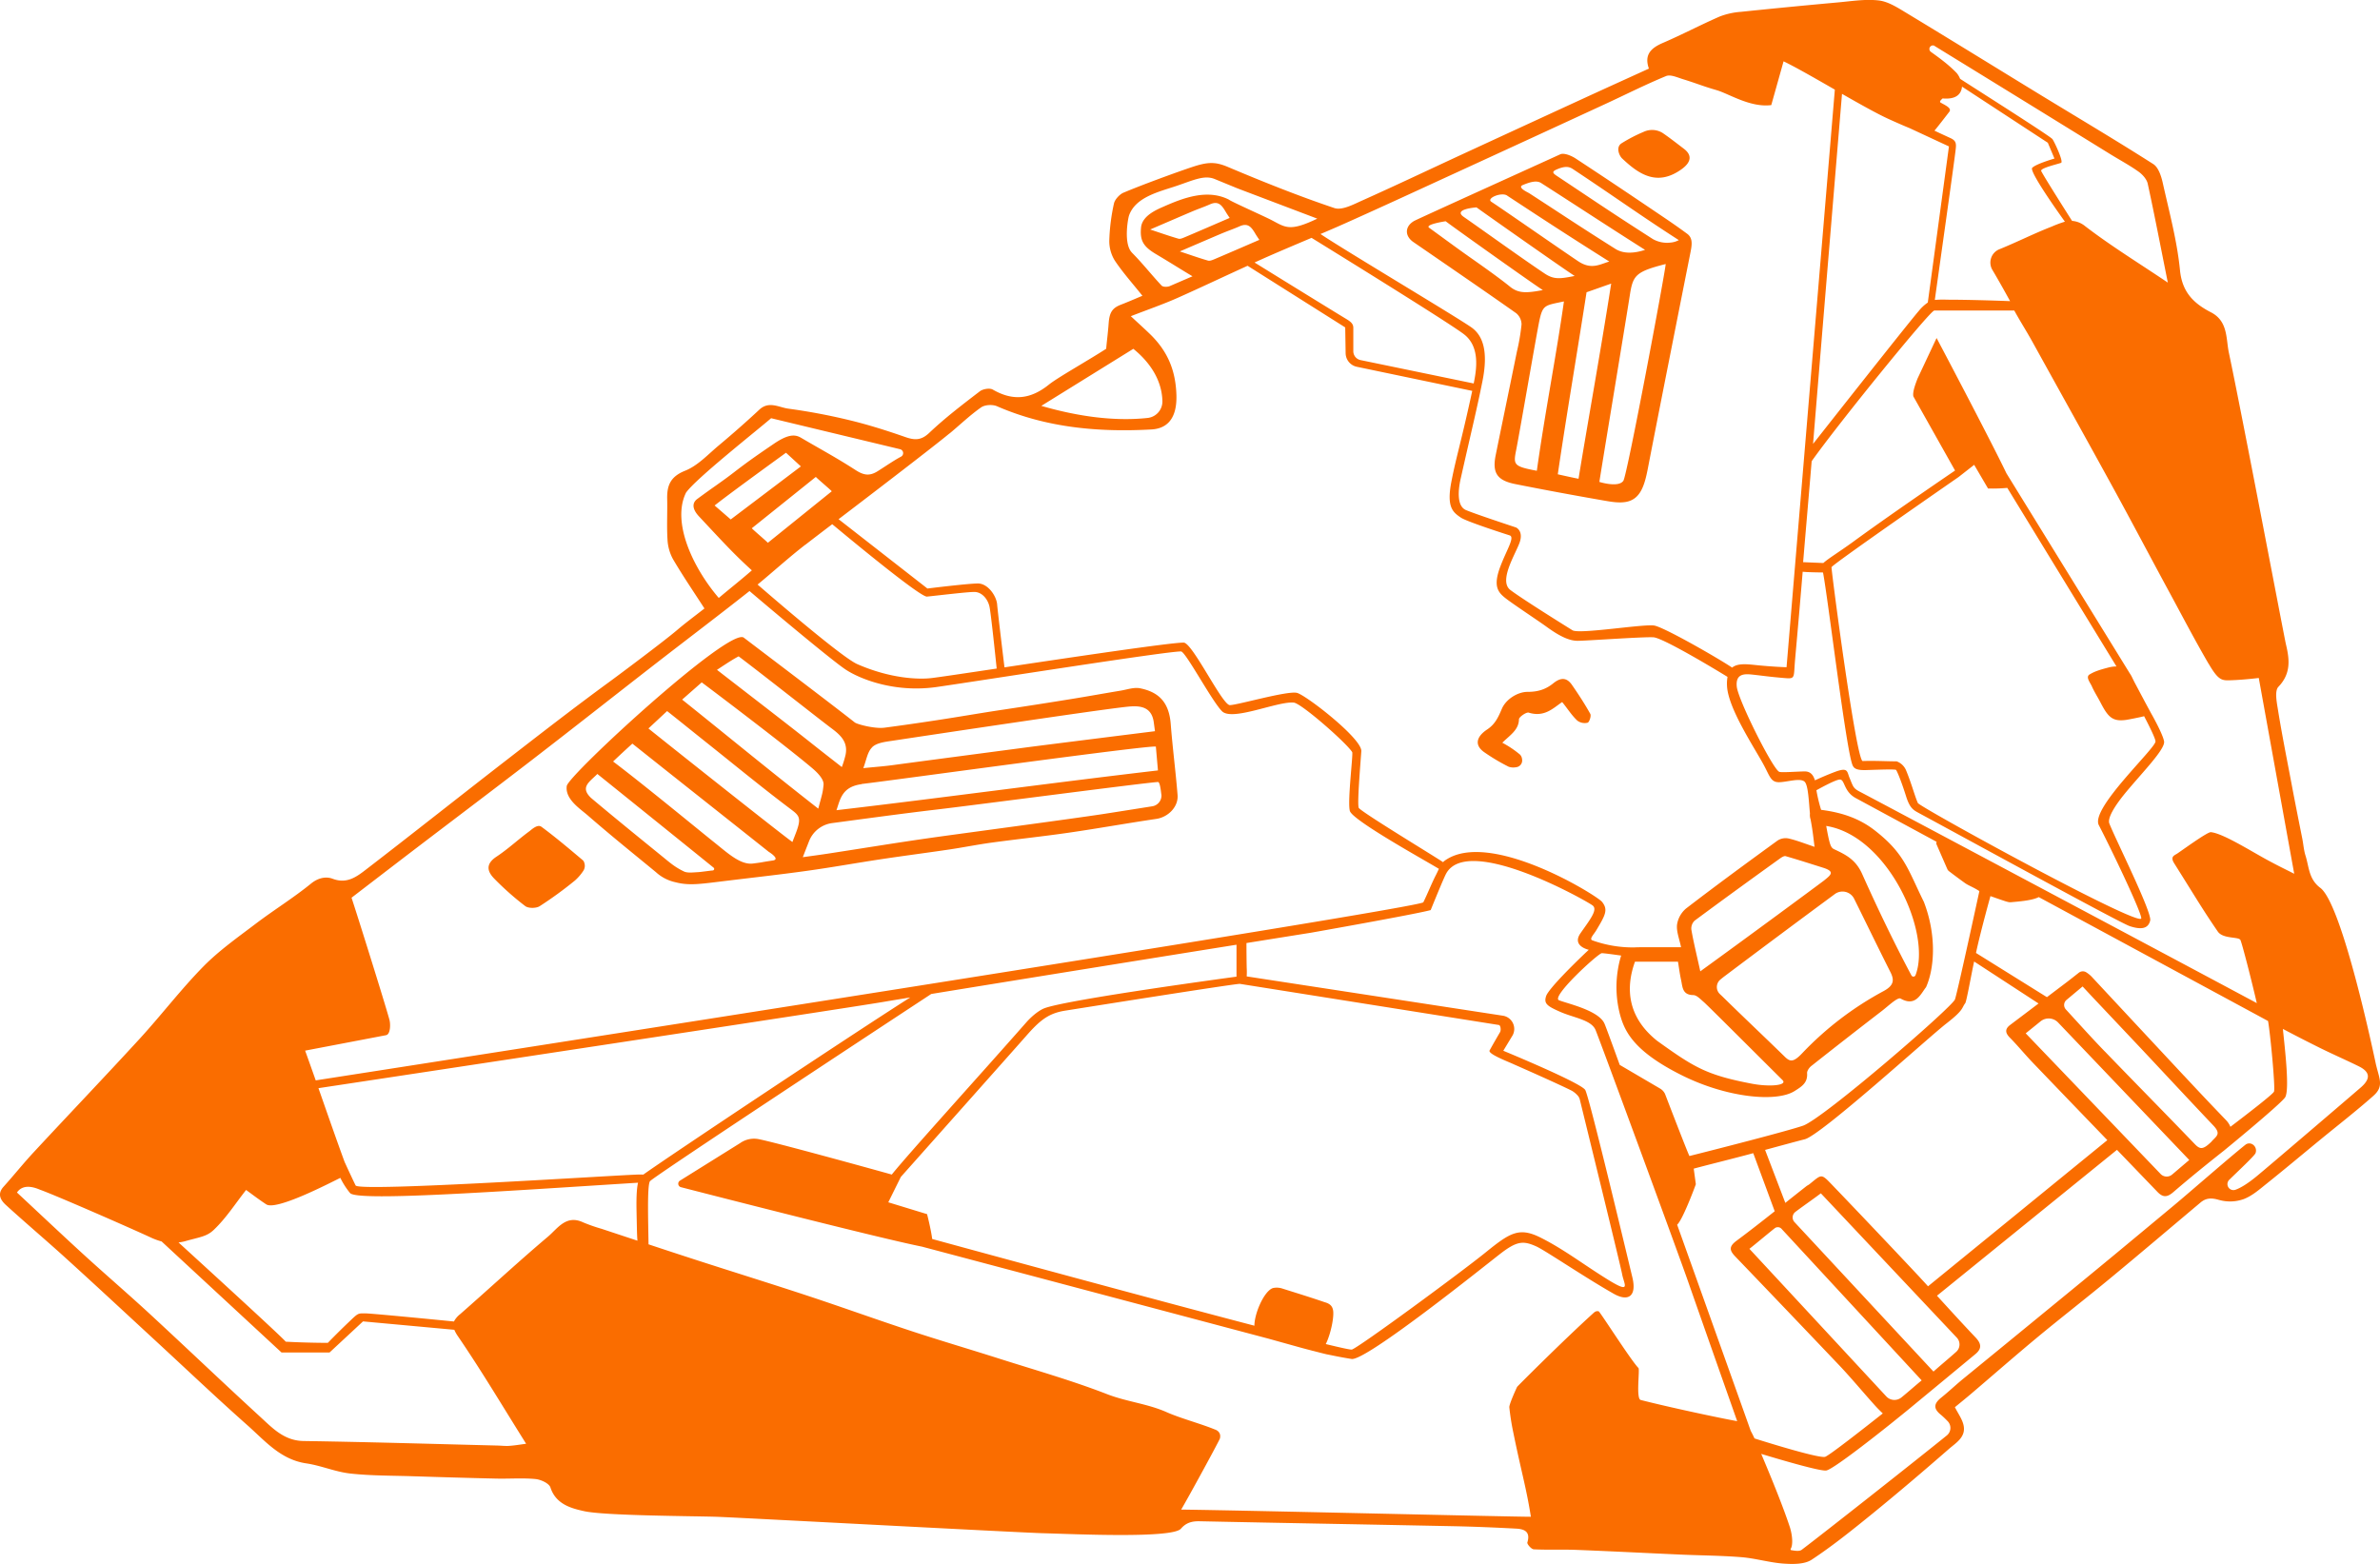 <svg width="332.35mm" height="218.42mm" version="1.1" viewBox="0 0 332.35 218.42" xmlns="http://www.w3.org/2000/svg">
 <g transform="translate(117.18 -97.138)">
  <path d="m-35.166 210.96c3.342 2.91 6.162 5.167 9.575 7.974a5.882 5.882 0 0 0 2.741 1.415c2.027 0.529 3.651 0.209 7.466-0.243 3.662-0.447 7.332-0.852 10.983-1.365 3.44-0.479 6.845-1.095 10.271-1.611 3.159-0.476 6.332-0.884 9.493-1.352 1.979-0.294 3.94-0.693 5.921-0.963 3.604-0.492 7.221-0.87 10.819-1.392 4.069-0.59 8.12-1.323 12.187-1.921 1.646-0.243 3.104-1.68 2.969-3.339-0.265-3.31-0.699-6.615-0.955-9.914-0.22-2.807-1.45-4.429-4.294-4.99-0.844-0.167-1.796 0.183-2.691 0.331-2.347 0.389-4.688 0.815-7.035 1.193q-4.651 0.754-9.311 1.453c-3.532 0.529-6.04 0.984-9.573 1.519-2.244 0.341-4.808 0.714-7.059 1.008-1.365 0.18-3.813-0.463-4.157-0.733-3.373-2.646-10.499-8.038-15.51-11.848-2.088-1.439-24.5 19.222-24.709 20.72-0.254 1.815 1.794 3.135 2.868 4.059zm80.169-2.871a1.519 1.519 0 0 1-1.27 1.651c-2.024 0.32-5.353 0.849-6.837 1.077-4.389 0.675-20.503 2.818-24.156 3.339-4.763 0.677-9.525 1.463-14.287 2.193-1.114 0.172-2.233 0.318-3.527 0.5 0.307-0.794 0.595-1.529 0.87-2.23a4.035 4.035 0 0 1 3.223-2.532c4.942-0.659 9.771-1.323 14.613-1.894 4.593-0.529 28.723-3.704 30.89-3.847 0.241-5e-3 0.378 0.91 0.471 1.754zm-40.378-6.615c0.638-0.609 1.823-0.736 2.794-0.884 4.069-0.611 28.771-4.345 32.901-4.763 1.683-0.169 3.289-0.021 3.609 2.132l0.175 1.294c-3.006 0.373-16.095 2.014-18.031 2.273-1.394 0.185-15.946 2.103-18.521 2.455-1.275 0.177-2.561 0.265-4.18 0.431 0.418-1.056 0.564-2.265 1.244-2.916zm-1.476 5.151c4.204-0.484 40.217-5.472 41.079-5.22l0.291 3.326c-14.113 1.643-30.509 3.876-44.892 5.556 0.529-1.535 0.762-3.268 3.511-3.638zm-17.198-17.836c3.44 2.593 11.202 8.731 13.025 10.096 1.259 0.939 2.297 1.926 1.913 3.704a13.391 13.391 0 0 1-0.513 1.675c-1.749-1.371-2.699-2.101-4.13-3.239-3.818-3.035-9.456-7.348-13.309-10.345-0.008 0.037 1.926-1.315 3.006-1.868zm-5.141 3.646c2.18 1.625 12.192 9.213 15.491 12.033 0.947 0.81 1.587 1.627 1.521 2.278-0.119 1.159-0.151 1.125-0.738 3.323-7.128-5.575-12.189-9.771-19.008-15.229zm-4.834 4.006c2.151 1.704 3.371 2.701 5.4 4.318 3.903 3.106 7.75 6.281 11.729 9.282 1.252 0.942 1.664 1.199 0.955 3.159-0.191 0.529-0.413 1.058-0.582 1.527-1.204-0.812-17.743-13.944-20.108-15.854zm-4.858 4.54c7.17 5.71 12.015 9.525 19.05 15.116 0.489 0.307 1.503 1.058 0.587 1.212-1.99 0.294-1.024 0.201-2.783 0.423s-3.532-1.46-5.474-3.006c-1.942-1.545-9.829-8.049-14.063-11.242 0 0 1.458-1.386 2.675-2.479zm-4.895 4.233s10.628 8.551 16.245 13.097a0.22 0.22 0 0 1-0.124 0.392c-0.384 0.029-1.633 0.212-2.016 0.233-0.759 0.04-1.506 0.143-2.003-0.095-1.283-0.614-1.974-1.244-3.067-2.132-3.207-2.606-6.747-5.477-9.906-8.139-1.542-1.479-0.275-2.186 0.863-3.321zm129.07-62.783a28.803 28.803 0 0 1-0.651 3.823c-0.976 4.815-1.982 9.626-2.958 14.441-0.5 2.477 0.177 3.535 2.744 4.048 4.13 0.823 8.276 1.587 12.435 2.31 0.995 0.175 2.066 0.355 3.035 0.175 1.995-0.373 2.572-2.265 3.043-4.715 1.188-6.17 4.498-22.873 5.884-29.837 0.233-1.172 0.487-2.238-0.407-2.892-1.262-0.929-2.268-1.622-3.567-2.498-4.516-3.053-7.437-5.014-11.994-8.009-0.622-0.407-1.651-0.831-2.172-0.582s-19.807 8.98-20.373 9.292c-1.323 0.746-1.373 2.095-0.116 2.961 4.789 3.297 9.588 6.578 14.343 9.925a2.069 2.069 0 0 1 0.754 1.558zm-0.762 17.619c0.516-2.633 2.876-16.354 3.241-18.084 0.489-2.318 0.812-2.162 3.44-2.733-1.058 7.488-2.664 15.626-3.784 23.651-3.244-0.609-3.291-0.833-2.897-2.842zm5.821 3.334c1.164-7.938 2.627-16.491 4.019-25.432 0.865-0.296 2.159-0.765 3.44-1.206-1.532 9.808-3.392 20.069-4.559 27.252-0.839-0.161-1.834-0.384-2.892-0.622zm9.152 0.905c-0.691 0.995-3.342 0.151-3.342 0.151 0.148-1.098 3.617-22.003 4.233-25.953 0.442-2.871 0.738-3.387 5.027-4.477-0.034 0.966-5.371 29.496-5.911 30.271zm-9.327-43.476c1.193-0.529 1.786-0.407 2.302-0.053 5.765 3.818 9.443 6.485 14.774 9.911a2.91 2.91 0 0 1-1.151 0.344 4.032 4.032 0 0 1-2.474-0.492c-5.89-3.773-8.247-5.392-13.369-8.797-0.59-0.389-0.788-0.598-0.082-0.913zm-4.71 2.167c1.082-0.452 1.942-0.669 2.548-0.291 5.644 3.617 8.557 5.556 14.523 9.345-1.426 0.466-2.942 0.609-4.13-0.13-5.469-3.455-6.413-4.128-12.041-7.779-0.204-0.132-1.725-0.802-0.9-1.146zm-2.148 1.5c4.527 2.974 7.901 5.194 14.227 9.184-1.323 0.384-2.498 1.193-4.352-0.048-2.704-1.812-10.395-7.17-12.099-8.284-0.82-0.5 1.482-1.45 2.225-0.852zm-4.315 1.619c0.296 0.233 11.459 8.104 13.705 9.578-2.019 0.397-2.887 0.529-4.178-0.333-3.104-2.069-8.676-6.085-11.316-7.919-1.569-1.101 1.781-1.326 1.781-1.326zm-1.188 6.776c-1.349-0.939-4.135-2.998-5.424-3.926-0.661-0.471 2.302-0.913 2.302-0.913 1.238 0.947 12.75 9.133 13.576 9.612-2.289 0.431-3.416 0.489-4.614-0.495-1.455-1.191-4.305-3.204-5.847-4.278zm2.328 69.353a27.342 27.342 0 0 0 3.358 1.992 2.061 2.061 0 0 0 1.034 0.064 0.945 0.945 0 0 0 0.833-1.093 1.09 1.09 0 0 0-0.286-0.667 14.351 14.351 0 0 0-2.477-1.662c1.103-1.085 2.302-1.786 2.326-3.273 0-0.315 1.058-1.058 1.381-0.921 2.201 0.669 3.416-0.654 4.651-1.482 0.688 0.818 1.288 1.812 2.117 2.588a1.707 1.707 0 0 0 1.437 0.294c0.243-0.077 0.529-0.95 0.378-1.23-0.773-1.392-1.651-2.733-2.558-4.045-0.746-1.079-1.587-1.058-2.617-0.225-1.029 0.833-2.106 1.193-3.58 1.193-1.426 0-3.048 1.058-3.604 2.381-0.516 1.212-0.953 2.146-2.045 2.871-1.508 1.003-1.841 2.199-0.349 3.215zm-133.98 21.447c0.447 0.336 1.524 0.328 2.021 0.013a53.668 53.668 0 0 0 4.921-3.582 6.731 6.731 0 0 0 1.135-1.302 1.273 1.273 0 0 0 0.188-1.117 0.81 0.81 0 0 0-0.204-0.397c-1.884-1.587-3.757-3.175-5.739-4.646-0.283-0.212-0.654-0.341-1.669 0.529-1.587 1.159-3.035 2.524-4.67 3.606-1.55 1.024-1.307 2.066-0.265 3.109a39.627 39.627 0 0 0 4.281 3.786zm161.44-102.88c1.286-0.91 1.625-1.913 0.365-2.876-0.974-0.743-1.937-1.5-2.945-2.193a2.781 2.781 0 0 0-2.693-0.169 21.373 21.373 0 0 0-3.085 1.601c-0.826 0.55-0.302 1.733 0.085 2.101 2.365 2.241 4.892 3.934 8.274 1.537zm96.97 124.86c-0.103-0.46-4.62-22.18-7.739-24.522-1.63-1.225-1.566-2.924-2.066-4.498-0.243-0.765-0.296-1.587-0.452-2.381-0.529-2.646-1.058-5.292-1.553-7.938-0.643-3.397-1.323-6.789-1.868-10.2-0.167-1.019-0.442-2.514 0.087-3.064 1.76-1.836 1.566-3.781 1.058-5.903-0.23-0.945-6.107-31.956-7.974-40.746-0.418-1.963-0.101-4.408-2.495-5.644-2.394-1.236-4.027-2.786-4.331-5.866-0.405-4.114-1.506-8.168-2.41-12.224-0.212-0.942-0.606-2.162-1.323-2.617-5.141-3.281-10.39-6.39-15.597-9.567-6.321-3.86-12.621-7.76-18.96-11.591-1.185-0.714-2.474-1.545-3.786-1.693-1.876-0.214-3.818 0.106-5.726 0.278q-6.747 0.611-13.494 1.31a10.237 10.237 0 0 0-2.974 0.654c-2.672 1.164-5.255 2.532-7.938 3.686-1.656 0.712-2.646 1.64-1.955 3.59-3.104 1.415-6.101 2.77-9.091 4.146q-8.488 3.903-16.97 7.821c-4.641 2.146-9.26 4.345-13.925 6.432-1.252 0.558-2.86 1.437-3.937 1.077-5.043-1.696-9.996-3.683-14.904-5.755-1.778-0.751-2.844-0.68-5.006 0.04-1.926 0.64-6.94 2.463-9.567 3.58-0.471 0.198-1.177 0.91-1.302 1.5a27.585 27.585 0 0 0-0.651 5.157 5.157 5.157 0 0 0 0.775 2.82c1.132 1.691 2.503 3.22 3.852 4.908-1.111 0.463-2.05 0.876-3.006 1.244-1.164 0.45-1.587 1.04-1.704 2.524-0.119 1.601-0.241 2.344-0.352 3.633-2.646 1.712-6.755 4.003-7.99 4.998-2.567 2.064-5.027 2.328-7.845 0.701-0.431-0.249-1.379-0.09-1.81 0.241-2.413 1.852-4.85 3.704-7.051 5.794-1.159 1.101-2.069 1.042-3.395 0.579-2.54-0.886-5.114-1.701-7.729-2.334a84.243 84.243 0 0 0-8.575-1.617c-1.304-0.175-2.699-1.109-4.04 0.143-1.852 1.728-3.762 3.405-5.702 5.027-1.495 1.254-2.91 2.805-4.662 3.5-2.04 0.812-2.545 2.043-2.503 3.937 0.042 1.894-0.071 3.762 0.042 5.633a6.371 6.371 0 0 0 0.773 2.786c1.389 2.363 2.937 4.63 4.389 6.879-1.323 1.042-2.646 2.011-3.873 3.061-1.873 1.587-8.25 6.35-9.438 7.213-4.813 3.519-9.525 7.176-14.24 10.829-6.615 5.122-13.16 10.319-19.78 15.412-1.302 1.003-2.646 1.971-4.59 1.233-0.908-0.347-2.006-0.153-3.03 0.683-2.458 2.003-5.183 3.678-7.713 5.599-2.529 1.921-5.125 3.747-7.316 5.977-3.13 3.188-5.853 6.771-8.874 10.07-4.855 5.292-9.827 10.493-14.716 15.759-1.484 1.587-2.85 3.307-4.31 4.926-0.926 1.027-0.394 1.881 0.344 2.556 2.662 2.426 5.421 4.763 8.088 7.173 4.233 3.834 8.398 7.715 12.586 11.581 4.355 4.014 8.644 8.099 13.076 12.028 2.434 2.162 4.598 4.763 8.178 5.292 2.069 0.302 4.061 1.185 6.13 1.415 2.884 0.32 5.821 0.288 8.713 0.381 3.903 0.124 7.803 0.241 11.705 0.328 1.82 0.042 3.656-0.108 5.464 0.064 0.754 0.071 1.905 0.601 2.09 1.177 0.759 2.352 2.91 2.91 4.675 3.302 2.836 0.651 15.325 0.683 18.59 0.794 2.998 0.103 42.045 2.196 45.508 2.291 4.498 0.124 18.079 0.754 19.267-0.63 0.72-0.839 1.535-1.058 2.598-1.04 11.779 0.249 23.548 0.447 35.338 0.688 2.963 0.058 5.927 0.183 8.885 0.341 1.13 0.058 2.027 0.423 1.558 1.931-0.069 0.222 0.561 0.945 0.892 0.96 2.008 0.101 4.024 0 6.035 0.082 4.821 0.185 9.636 0.439 14.457 0.651 2.85 0.127 5.71 0.135 8.551 0.368 1.968 0.164 3.905 0.759 5.874 0.894 1.299 0.09 2.91 0.108 3.9-0.55 2.977-1.966 5.776-4.233 8.546-6.48 3.588-2.924 7.115-5.929 10.604-8.975 1.021-0.892 2.492-1.704 2.021-3.458-0.212-0.794-0.733-1.506-1.177-2.381 0.728-0.601 1.532-1.249 2.318-1.918 3.072-2.617 6.107-5.276 9.213-7.853 3.389-2.807 6.879-5.509 10.258-8.313 4.199-3.471 8.345-7.003 12.515-10.504 0.794-0.669 1.572-0.661 2.619-0.347a5.657 5.657 0 0 0 3.376-0.114c1.18-0.437 2.209-1.344 3.22-2.154 2.506-2.003 4.964-4.067 7.445-6.104 2.482-2.037 5.027-4.011 7.424-6.13 1.585-1.373 0.876-2.379 0.376-4.569zm-23.334-55.827c1.379 2.365 1.852 2.349 3.059 2.312 1.823-0.056 3.942-0.32 3.942-0.32l4.95 27.345c-1.389-0.706-2.273-1.117-3.969-2.045-2.4-1.323-6.056-3.614-7.673-3.765-0.503-0.048-4.342 2.778-4.763 3.03s-0.908 0.439-0.352 1.323c2.91 4.62 3.905 6.35 6.085 9.525 0.725 1.058 2.894 0.693 3.156 1.175 0.201 0.37 1.529 5.503 2.291 8.819-10.549-5.659-54.377-28.982-55.229-29.416-1.148-0.587-1.082-0.691-1.646-2.058-0.355-0.852-0.193-1.487-1.937-0.852-1.058 0.392-2.188 0.889-2.892 1.214-0.265-0.881-0.733-1.244-1.413-1.244-0.889 0-3.204 0.183-3.559 0.058-0.881-0.31-5.771-10.067-5.945-11.919-0.175-1.852 1.132-1.778 2.257-1.654 1.556 0.169 2.18 0.288 4.498 0.482 1.373 0.114 1.199-0.064 1.355-2.135 0-0.159 0.45-4.913 1.095-12.719 0.603 0.069 2.143 0.093 2.839 0.101 0.701 3.606 3.244 24.948 4.135 26.935 0.183 0.41 0.513 0.704 1.897 0.661 2.188-0.069 3.662-0.127 4.143-0.04 0.098 0.018 0.701 1.402 1.439 3.744 0.529 1.675 1.058 1.905 1.791 2.307 10.054 5.448 28.168 15.372 29.435 15.788 1.619 0.529 2.582 0.352 2.85-0.794 0.267-1.146-4.874-11.404-5.704-13.541-0.283-0.728 0.654-2.365 2.352-4.408 2.297-2.765 5.466-5.985 5.292-7.056-0.175-1.072-1.852-3.998-1.852-3.998l-0.794-1.471c-0.169-0.323-0.331-0.624-0.487-0.915l-0.997-1.879c-0.116-0.23-0.233-0.463-0.352-0.714a3.903 3.903 0 0 0-0.31-0.529l-17.222-27.935c-2.455-5.098-9.755-18.897-9.755-18.897l-2.667 5.678c-0.23 0.624-0.72 1.831-0.574 2.479l5.821 10.35c-2.365 1.611-9.581 6.546-14.327 10.022-1.823 1.323-3.387 2.273-4.069 2.895l-2.821-0.119c0.352-4.233 0.759-8.885 1.193-14.1 3.649-5.167 16.542-21.042 17.124-21.042h11.171c0.841 1.537 1.672 2.818 2.522 4.352 3.77 6.821 7.567 13.629 11.314 20.463 2.572 4.694 5.061 9.427 7.609 14.134 1.879 3.455 3.699 6.969 5.691 10.385zm-57.833 77.981a0.963 0.963 0 0 1 0.124-1.421c1.291-0.974 2.342-1.675 3.559-2.596l18.986 20.159a1.381 1.381 0 0 1-0.085 1.976c-1.058 0.947-1.945 1.667-3.175 2.757zm17.761 22.106c-0.868 0.706-1.916 1.643-2.826 2.381a1.548 1.548 0 0 1-2.117-0.146l-19.111-20.606c1.132-0.894 2.437-2.008 3.53-2.873a0.706 0.706 0 0 1 0.953 0.077zm-0.302-14.441q-6.085-6.485-12.245-12.906c-1.535-1.601-1.413-1.421-3.141-0.037-0.122 0.101-0.286 0.159-0.413 0.265q-1.474 1.159-2.939 2.328l-2.826-7.395c2.514-0.685 4.728-1.283 5.54-1.487 2.286-0.577 17.293-14.243 19.764-16.158 2.471-1.916 2.117-2.14 2.646-2.847 0.191-0.265 0.847-4.032 1.241-5.821l8.996 5.863q-1.979 1.5-3.969 3c-0.736 0.561-0.699 1.101-0.04 1.767 1.111 1.127 2.117 2.363 3.212 3.506q5.194 5.413 10.403 10.811l-25.04 20.413c-0.384-0.437-0.794-0.87-1.191-1.302zm-41.878-36.854c0.627 2.402 1.781 5.212 8.572 8.628 6.289 3.175 13.293 3.879 15.856 2.262 0.96-0.606 1.852-1.127 1.752-2.492-0.026-0.328 0.304-0.794 0.598-1.019q4.916-3.887 9.88-7.707c0.847-0.651 2.172-1.934 2.58-1.701 2.09 1.193 2.789-0.614 3.551-1.587 1.156-2.572 1.524-7.144-0.299-11.906-2.228-4.498-2.672-6.736-6.858-9.991-2.283-1.775-4.786-2.524-7.496-2.873a21.804 21.804 0 0 1-0.656-2.733c0.905-0.503 2.68-1.453 3.239-1.495 0.762-0.058 0.508 1.643 2.268 2.596l11.282 6.101a0.463 0.463 0 0 0 0 0.384l1.49 3.416a0.794 0.794 0 0 0 0.225 0.294c0.265 0.198 0.87 0.677 2.246 1.667 0.495 0.355 1.244 0.606 2.006 1.125 0 0-3.04 14.06-3.405 15.118-0.365 1.058-18.402 16.669-21.225 17.642-2.212 0.759-12.261 3.334-15.859 4.233-0.365-0.743-3.41-8.681-3.41-8.681a1.757 1.757 0 0 0-0.632-0.709l-5.689-3.336c-1.188-3.281-1.979-5.432-2.132-5.771-0.823-1.852-5.173-2.786-6.35-3.257-1.177-0.471 5.514-6.585 5.982-6.572 0.357 0 1.953 0.228 2.699 0.331a13.965 13.965 0 0 0-0.45 1.926 15.145 15.145 0 0 0 0.238 6.109zm33.885-19.394c-0.894-2.003-2.201-2.678-3.889-3.471-0.5-0.233-0.64-0.479-1.146-3.27 8.588 1.365 14.761 14.883 12.47 20.847a0.315 0.315 0 0 1-0.569 0.029c-2.389-4.482-4.778-9.464-6.866-14.134zm3.011 16.304a45.13 45.13 0 0 0-11.324 8.617c-1.323 1.421-1.786 1.286-2.548 0.529-2.876-2.805-5.797-5.556-8.668-8.377-0.101-0.098-0.233-0.217-0.373-0.352a1.349 1.349 0 0 1 0.077-1.998c0.217-0.185 0.429-0.349 0.593-0.474q7.646-5.752 15.346-11.435a1.812 1.812 0 0 1 2.746 0.606c1.683 3.387 3.326 6.795 5.027 10.163 0.574 1.106 0.624 1.9-0.876 2.72zm-8.379-15.404c-1.587 1.193-10.464 7.747-17.251 12.663-0.426-1.966-0.96-4.125-1.246-5.821a1.519 1.519 0 0 1 0.442-1.246c3.953-2.932 7.938-5.821 11.935-8.694 0.233-0.167 0.582-0.386 0.794-0.323 2.101 0.616 3.262 0.997 5.35 1.654 1.564 0.534 0.937 0.992-0.024 1.767zm-18.238 15.981c0.492 0 1.011 0.579 1.463 0.96 0.503 0.423 7.813 7.742 11.015 10.917 0.72 0.746-1.852 0.96-4.252 0.505-6.411-1.217-8.123-2.31-13.261-5.993-4.233-3.379-4.397-7.469-3.096-11.057h6.003c0.143 0.868 0.246 1.714 0.429 2.545 0.217 0.96 0.151 2.106 1.704 2.122zm46.429 5.342 2.066-1.669a1.812 1.812 0 0 1 2.455 0.156l18.317 19.201c-0.81 0.685-1.587 1.349-2.394 2.035a1.175 1.175 0 0 1-1.606-0.082zm11.07 2.556c-1.852-1.91-3.614-3.881-5.464-5.895a0.921 0.921 0 0 1 0.085-1.323l2.252-1.884c0.529 0.564 1.032 1.109 1.54 1.648q3.286 3.479 6.572 6.961c3.389 3.609 6.755 7.236 10.16 10.824 0.995 1.058 0.529 1.397-0.024 1.963a3.945 3.945 0 0 0-0.28 0.307c-1.127 1.079-1.545 1.093-2.294 0.315-4.157-4.329-8.377-8.594-12.541-12.917zm11.025 3.358q-6.456-6.919-12.906-13.848a4.3 4.3 0 0 0-0.691-0.561 0.91 0.91 0 0 0-1.085 0.032c-0.614 0.484-1.172 0.929-1.741 1.36l-2.709 2.05-9.906-6.173c0.624-2.939 2.019-7.938 2.019-7.938 2.09 0.725 2.484 0.884 2.834 0.855 1.079-0.098 3.003-0.235 3.91-0.72l31.372 16.954 0.651 0.355c0.315 1.767 1.04 9.348 0.828 9.861-0.153 0.365-3.635 3.053-6.085 4.913a3.006 3.006 0 0 0-0.614-0.934q-2.963-3.077-5.871-6.207zm-12.84-54.337c0.339 0.759 0.828 1.516 1.214 2.265 1.058 2.045 1.691 2.646 3.58 2.381 0.595-0.098 1.881-0.362 2.201-0.442l0.286-0.069c0.886 1.699 1.587 3.159 1.587 3.524 0 0.982-9.12 9.364-7.914 11.684 1.762 3.392 5.927 12.094 5.929 13.01 0 1.429-30.932-15.523-31.197-16.095-0.423-0.931-0.892-2.754-1.643-4.553a2.252 2.252 0 0 0-1.323-1.267c-1.397 0-2.998-0.103-4.739-0.045-0.892 0.029-4.411-26.723-4.35-27.072 0.061-0.349 17.743-12.592 17.743-12.592l2.175-1.701 1.937 3.307a23.426 23.426 0 0 0 2.688-0.087l15.245 24.937a4.474 4.474 0 0 0-1.101 0.143c-1.524 0.397-2.043 0.614-2.646 0.971-0.603 0.357 0.082 1.138 0.331 1.701zm-19.783-76.613c-0.725-0.331-1.587-0.728-2.22-1.034 0.093-0.045 1.831-2.312 2.066-2.609 0.407-0.511-0.476-0.897-1.167-1.283-0.167-0.093-0.193-0.222 0.249-0.603 1.699 0.151 2.582-0.447 2.707-1.648l11.983 7.84 0.926 2.204s-2.606 0.754-3.109 1.302c-0.437 0.474 3.498 6.025 4.567 7.514a16.968 16.968 0 0 0-1.852 0.691c-2.447 0.95-4.8 2.143-7.234 3.135a2.008 2.008 0 0 0-1.005 2.969c0.839 1.418 1.643 2.857 2.437 4.302-2.117-0.079-5.863-0.201-8.774-0.201a14.147 14.147 0 0 0-1.738 0.032c0.46-3.334 2.72-19.264 2.91-21.008 0.111-0.876 0.032-1.249-0.741-1.601zm-2.381-12.93a0.222 0.222 0 0 1 0.101 0.024q12.303 7.556 24.588 15.145c1.323 0.818 2.707 1.556 3.969 2.453 0.556 0.394 1.151 1.058 1.288 1.677 0.987 4.524 1.852 9.075 2.81 13.824-3.969-2.678-7.903-5.085-11.541-7.877a3.236 3.236 0 0 0-1.834-0.743c-0.778-1.22-3.969-6.25-4.307-6.964-0.193-0.415 2.429-0.99 2.781-1.148 0.352-0.159-0.918-2.894-1.212-3.307-0.294-0.413-11.017-7.197-12.896-8.422a3.077 3.077 0 0 0-0.463-0.794c-1.021-1.058-2.082-1.873-3.593-2.953a0.497 0.497 0 0 1 0.307-0.915zm-12.742 6.763c2.535 1.45 4.993 2.831 6.599 3.553 0.95 0.429 1.902 0.852 2.865 1.246l5.469 2.543-2.955 21.802a5.845 5.845 0 0 0-1.241 1.151c-1.741 2.021-14.782 18.592-14.782 18.592 1.59-19.367 3.471-42.024 4.043-48.887zm-69.427 18.1c5.39-2.408 10.747-4.892 16.11-7.353q10.054-4.614 20.108-9.26c2.876-1.323 5.707-2.762 8.633-3.969 0.627-0.265 1.601 0.201 2.381 0.439 1.905 0.585 2.746 0.968 4.659 1.519 1.741 0.5 4.715 2.469 7.657 2.095l1.717-6.114c1.709 0.82 4.418 2.381 7.16 3.955l-6.744 80.661s-1.852-0.045-4.355-0.307c-1.323-0.14-2.519-0.238-3.246 0.362-1.876-1.27-9.525-5.665-10.89-5.876-1.527-0.235-10.464 1.249-11.406 0.661-0.942-0.587-6.988-4.35-8.665-5.622-1.677-1.273 0.693-4.969 1.281-6.615 0.587-1.646-0.492-2.117-0.492-2.117s-5.913-1.95-7.027-2.447c-1.114-0.497-1.159-2.347-0.706-4.363 1.474-6.554 2.238-9.602 3.043-13.629s0.119-6.231-1.41-7.408c-1.421-1.095-18.116-11.033-21.206-13.137 1.138-0.482 2.273-0.971 3.4-1.476zm0.265 13.377c-0.696-0.402-9.79-6.014-12.872-7.924l1.079-0.489c2.283-1.016 4.588-1.982 6.879-2.955 3.91 2.413 19.579 12.099 21.349 13.515 2.138 1.714 1.736 4.704 1.294 6.821l-15.777-3.26a1.265 1.265 0 0 1-1.034-1.246v-3.225c0-0.397-0.09-0.749-0.926-1.236zm-17.365-12.017c0.794-0.336 1.617-0.609 2.402-0.963 1.183-0.529 1.659 0.119 2.215 1.058 0.132 0.225 0.323 0.508 0.545 0.836-2.217 0.955-4.233 1.834-6.271 2.699-0.278 0.116-0.627 0.265-0.881 0.201-1.201-0.344-2.381-0.765-3.953-1.286 2.088-0.9 4.014-1.728 5.935-2.545zm-6.133 0.767c-1.199-0.344-2.381-0.762-3.953-1.283 2.117-0.908 4.022-1.736 5.942-2.551 0.794-0.336 1.617-0.609 2.405-0.963 1.18-0.529 1.659 0.119 2.212 1.058 0.132 0.225 0.323 0.511 0.545 0.836-2.217 0.958-4.233 1.836-6.271 2.699-0.286 0.122-0.635 0.278-0.889 0.204zm-6.493 1.947c-1.209-1.209-0.558-4.763-0.41-5.183 0.913-2.601 4.212-3.318 6.673-4.149 2.328-0.794 3.826-1.521 5.241-0.966 0.185 0.071 3.077 1.267 3.302 1.352l11.073 4.199c-3.855 1.852-4.44 1.22-6.35 0.222-1.034-0.548-5.731-2.625-5.995-2.881-3.024-1.527-6.403-0.217-9.075 0.96-0.984 0.434-3.03 1.273-3.191 2.932-0.175 1.802 0.296 2.646 2.024 3.683 2.582 1.542 3.532 2.167 5.159 3.133l-3.119 1.347c-0.315 0.167-0.99 0.169-1.191-0.042-1.413-1.5-2.688-3.146-4.149-4.606zm0.191 13.433c2.167 1.754 3.99 4.233 4.059 7.324a2.315 2.315 0 0 1-2.077 2.331c-4.747 0.508-9.882-0.251-14.833-1.688zm-25.665 11.824c1.468-1.217 2.85-2.553 4.405-3.643 0.529-0.373 1.587-0.434 2.217-0.164 6.911 3.011 14.163 3.649 21.571 3.244 1.765-0.098 3.617-1.058 3.485-4.866-0.119-3.466-1.265-6.085-3.646-8.414-0.794-0.77-1.611-1.506-2.72-2.537 2.381-0.926 4.477-1.646 6.498-2.543 3.289-1.463 6.538-3.014 9.811-4.498l13.631 8.607 0.058 3.606a1.966 1.966 0 0 0 1.564 1.892l16.116 3.365c-1.587 7.337-2.217 9.112-2.91 12.674-0.693 3.561 0.191 4.26 1.323 5.027 0.902 0.601 6.821 2.482 6.821 2.482 0.749 0.265-0.442 2.027-1.323 4.381-1 2.675-0.352 3.527 0.706 4.366s4.463 3.072 5.792 4.037c1.672 1.212 3.061 1.937 4.3 1.937s9.194-0.579 10.604-0.489c1.323 0.085 8.565 4.434 10.335 5.527a5.408 5.408 0 0 0-0.074 1.191c0.103 3.175 3.889 8.766 5.173 11.184 0.826 1.553 0.971 2.352 2.117 2.334 1.146-0.018 3.088-0.688 3.609 0 0.447 0.59 0.529 2.699 0.685 4.387a1.931 1.931 0 0 0 0.09 0.81c0.32 1.704 0.376 2.474 0.556 3.829-1.368-0.455-2.477-0.9-3.627-1.167a2.082 2.082 0 0 0-1.527 0.28c-4.292 3.119-8.575 6.257-12.782 9.491a3.654 3.654 0 0 0-1.27 2.268c-0.103 0.968 0.331 1.995 0.561 3.148h-4.842c-0.693 0-1.241 0-1.683 0.026a16.669 16.669 0 0 1-5.853-0.984c-0.487-0.175 0.193-0.826 0.529-1.389 1.278-2.138 1.701-2.887 0.815-3.99-0.736-0.918-15.83-10.253-22-5.726a1.154 1.154 0 0 0-0.193 0.185c-1.55-1.032-11.017-6.755-11.761-7.556-0.286-0.31 0.22-6.181 0.339-7.938 0.119-1.757-7.673-7.792-8.967-8.144-1.294-0.352-8.334 1.704-9.393 1.704-1.058 0-5.228-8.731-6.45-8.731-1.852 0-15.211 1.99-25.019 3.458-0.249-2.05-0.95-7.834-1.024-8.787-0.095-1.164-1.27-2.926-2.68-2.926s-7.056 0.704-7.056 0.704l-12.406-9.681c5.292-4.03 13.298-10.165 15.478-11.97zm-18.672 6.064c0.159 0.198 2.066 1.807 2.225 2.006l-8.927 7.197c-0.161-0.206-2.077-1.823-2.238-2.032zm-11.885 5.94-2.249-1.947c1.834-1.484 9.967-7.369 9.967-7.369l2.077 1.908zm10.417 3.54c0.45-0.349 1.852-1.429 3.757-2.876 2.834 2.36 12.319 10.2 13.229 10.11 1.498-0.148 5.556-0.648 6.615-0.648 1.058 0 1.881 0.987 2.117 2.058 0.196 0.9 0.812 6.787 1.005 8.641-4.379 0.656-7.89 1.18-9.062 1.323-1.865 0.23-5.821 0.069-10.406-1.942-2.061-0.9-11.144-8.707-13.92-11.112 2.238-1.847 4.384-3.802 6.665-5.567zm-16.645-7.3c1.355-1.934 9.925-8.692 11.869-10.377l18.008 4.329a0.561 0.561 0 0 1 0.132 1.04c-0.884 0.463-1.828 1.117-3.209 1.998-1.103 0.704-1.913 0.664-3.119-0.114-2.842-1.831-4.739-2.818-7.657-4.535-0.902-0.529-1.923-0.41-3.81 0.878-2.138 1.458-3.44 2.347-5.509 3.942-1.744 1.349-2.934 2.101-5.162 3.749-0.706 0.529-0.728 1.371 0.246 2.416 3.868 4.146 5.001 5.363 7.39 7.546-1.799 1.558-2.789 2.315-4.622 3.852-3.696-4.323-6.599-10.679-4.556-14.737zm-41.913 75.787c0.627-0.106 0.654-1.527 0.482-2.156-0.63-2.32-4.588-14.933-5.292-17.044 3.09-2.368 6.006-4.612 8.932-6.845 5.474-4.175 10.975-8.316 16.428-12.52 5.63-4.339 11.213-8.745 16.83-13.107 4.456-3.461 8.964-6.861 13.385-10.358 1.082 0.939 11.398 9.652 13.473 10.999 2.074 1.347 6.895 3.231 12.658 2.405 5.763-0.826 32.332-5.027 34.131-4.966 0.635 0.021 4.286 6.908 5.718 8.348 1.431 1.439 7.792-1.431 10.025-1.204 1.079 0.108 7.435 5.704 8.157 6.921 0.151 0.251-0.683 6.866-0.331 8.202 0.352 1.336 10.922 7.144 12.435 8.094-0.132 0.278-0.265 0.582-0.434 0.902-0.624 1.23-1.175 2.633-1.738 3.768-0.421 0.849-142.19 22.934-154.67 24.871-0.489-1.386-0.979-2.773-1.479-4.154zm157.43 4.04c2.162 0.95 6.474 2.863 8.202 3.736a3.424 3.424 0 0 1 0.759 0.63 1.296 1.296 0 0 1 0.318 0.582c0.68 2.776 5.667 23.09 5.913 24.403 0.265 1.413 1.355 2.823-2.058 0.706-3.413-2.117-6.067-4.191-9.342-5.834-2.992-1.498-4.273-0.672-7.673 2.08-3.4 2.752-17.608 13.208-18.666 13.56-0.146 0.048-1.474-0.238-3.646-0.767 0.696-1.397 1.214-3.897 1.005-4.789-0.085-0.362-0.265-0.818-1.161-1.058-2.143-0.736-3.831-1.246-5.916-1.908a2.487 2.487 0 0 0-1.156-0.095 1.058 1.058 0 0 0-0.333 0.103c-1.209 0.672-2.405 3.569-2.408 5.183-14.438-3.781-36.322-9.742-44.992-12.11-0.18-1.402-0.717-3.471-0.717-3.471l-5.416-1.654 1.754-3.545c3.093-3.474 16.1-18.092 17.462-19.645 1.934-2.209 3.141-3.201 5.469-3.572 3.516-0.558 22.812-3.625 24.387-3.747l36.187 5.747c0.265 0.048 0.318 0.743 0.177 0.984-0.754 1.296-0.833 1.431-1.466 2.566-0.259 0.46 2.164 1.405 3.329 1.916zm-140.23 53.314c-0.548 0.034-1.101-0.034-1.651-0.048-9.017-0.222-18.034-0.497-27.054-0.632-2.715-0.04-4.323-1.791-6.04-3.363-5.181-4.747-10.261-9.604-15.423-14.372-3.051-2.818-6.21-5.524-9.279-8.329-3.069-2.805-6.136-5.707-9.284-8.639 0.982-1.453 2.91-0.503 3.26-0.376 2.082 0.741 12.488 5.292 15.383 6.638a9.197 9.197 0 0 0 1.558 0.574l16.745 15.507h6.702l4.675-4.345 12.75 1.172a4.863 4.863 0 0 0 0.479 0.865c3.262 4.763 6.218 9.745 9.549 15.052-0.897 0.122-1.63 0.246-2.368 0.294zm17.793-32.47c0.042 1.685 0.045 2.961 0.122 3.815l-5.009-1.659a23.373 23.373 0 0 1-2.588-0.905c-2.36-1.109-3.551 0.86-4.882 1.984-4.175 3.527-8.181 7.252-12.29 10.848a3.141 3.141 0 0 0-0.855 1.016c-3.834-0.378-11.615-1.135-12.409-1.135-1.058 0-0.939-0.058-2.41 1.344-1.471 1.402-2.794 2.776-2.794 2.776s-2.91 0-5.879-0.164c-0.439-0.585-11.303-10.512-14.97-13.859a6.316 6.316 0 0 0 0.892-0.167c2.066-0.585 3.024-0.648 3.993-1.556 1.738-1.635 3.059-3.717 4.553-5.609 0.963 0.706 1.873 1.397 2.818 2.014 1.371 0.894 8.607-2.847 10.34-3.704a10.663 10.663 0 0 0 1.355 2.117c0.937 1.204 20.749-0.212 40.217-1.439-0.228 0.982-0.243 2.622-0.201 4.284zm0.397-5.427c-2.424 0.026-39.158 2.471-39.629 1.527-0.471-0.945-1.548-3.299-1.548-3.302-1.249-3.416-2.439-6.853-3.643-10.284 6.834-1.034 73.184-11.075 78.87-12.044 0.717-0.124 2.021-0.339 3.773-0.627-7.157 4.519-33.888 22.299-37.285 24.746-0.151-0.013-0.328-0.018-0.534-0.016zm139.82 31.485c-0.685-0.175-0.098-4.255-0.312-4.466-0.997-0.982-5.374-7.869-5.556-7.916-0.392-0.095-0.611 0.14-0.81 0.32-4.12 3.736-10.546 10.16-10.583 10.239 0 0-1.087 2.328-1.085 2.828a34.316 34.316 0 0 0 0.529 3.4c1.164 5.728 1.823 7.742 2.484 11.906-2.91 0-37.542-0.841-48.834-1.003 0.913-1.527 5.292-9.554 5.411-9.932 0.148-0.579-0.101-1.058-0.738-1.267-1.937-0.794-4.786-1.553-6.694-2.4-2.683-1.193-5.601-1.46-8.337-2.524-4.913-1.91-10.009-3.35-15.039-4.953-4.048-1.291-8.125-2.487-12.171-3.818-5.001-1.648-9.956-3.44-14.954-5.085-4.998-1.646-10.054-3.212-15.081-4.839q-3.392-1.098-6.779-2.225c-0.021-2.508-0.228-8.226 0.204-8.813 0.431-0.587 31.869-21.283 39.277-26.151 10.583-1.728 30.226-4.897 42.627-6.879v4.461s-23.812 3.204-26.887 4.437c-0.492 0.198-1.474 0.818-2.506 1.992-6.519 7.408-16.669 18.59-18.743 21.209-4.096-1.143-16.952-4.681-18.738-4.971a3.371 3.371 0 0 0-2.447 0.582l-8.398 5.239a0.503 0.503 0 0 0 0.138 0.913c5.323 1.371 27.794 7.13 33.658 8.303l48.419 12.861 4.135 1.151c0.156 0.048 0.96 0.265 1.807 0.482l0.037 0.013q0.122 0.034 0.265 0.064c0.868 0.225 1.709 0.439 1.871 0.471 0.971 0.185 1.524 0.333 3.455 0.646 1.998 0.323 18.545-12.965 20.667-14.61 2.41-1.881 3.289-1.931 5.114-1.117 1.22 0.542 6.689 4.268 10.819 6.615 2.056 1.167 3.241 0.341 2.617-2.265-2.024-8.435-6.104-25.419-6.588-26.194-0.632-1.016-11.441-5.472-11.441-5.472l1.323-2.188a1.873 1.873 0 0 0-1.381-2.709l-35.772-5.487a10.268 10.268 0 0 0 0-1.22c-0.026-1.389-0.034-2.712-0.034-3.44 4.313-0.693 7.58-1.214 8.996-1.439 0 0 14.486-2.558 16.73-3.162 0 0 1.749-4.331 2.146-5.072 2.998-5.599 19.545 3.731 20.46 4.419 0.794 0.595-0.421 2.058-1.699 3.903-1.233 1.786 1.169 2.294 1.169 2.294-1.627 1.516-5.601 5.4-5.953 6.458-0.352 1.058 0.132 1.405 2.014 2.228 1.881 0.823 4.3 1.103 4.887 2.514 0.587 1.41 11.406 30.784 12.965 35.253 1.267 3.635 5.337 15.192 6.813 19.375-2.402-0.423-9.578-1.958-13.473-2.958zm15.372 4.331s-5.149-14.459-10.282-28.808c0.72-0.619 2.339-4.876 2.611-5.652l-0.294-2.175c1.64-0.452 5.887-1.498 8.311-2.162l2.998 8.112c-1.757 1.392-3.522 2.776-5.321 4.112-1.101 0.818-1.003 1.352-0.193 2.199q7.247 7.551 14.462 15.137c1.762 1.852 3.397 3.847 5.12 5.749 0.32 0.352 0.659 0.688 1.024 1.037-2.461 1.947-7.361 5.792-8.033 6.054-0.712 0.265-7.189-1.712-9.88-2.561-0.14-0.31-0.325-0.685-0.521-1.045zm85.172-47.961c-1.482 1.286-13.11 11.232-14.584 12.435-1.278 1.04-2.207 1.587-2.884 1.831a0.839 0.839 0 0 1-0.889-1.381c1.302-1.275 3.556-3.376 3.678-3.739 0-0.034 0.021-0.066 0.029-0.101 0.188-0.741-0.503-1.45-1.217-1.188a0.646 0.646 0 0 0-0.193 0.103c-2.09 1.654-7.869 6.705-9.919 8.411q-4.265 3.551-8.543 7.096-4.342 3.588-8.692 7.144-6.178 5.067-12.369 10.126c-1.011 0.833-1.963 1.741-2.985 2.561-1.021 0.82-1.161 1.5-0.079 2.381 0.233 0.191 0.601 0.529 0.966 0.913a1.344 1.344 0 0 1-0.108 1.987c-4.17 3.381-17.333 13.758-20.264 15.97-0.333 0.265-1.027 0.127-1.513 0.048-0.024-0.058-0.032-0.074-0.058-0.132 0.386-0.529 0.265-1.926-0.071-3.019-1.024-3.135-2.939-7.744-4.016-10.284 2.791 0.844 8.247 2.447 9.081 2.318 1.127-0.177 9.223-6.699 9.223-6.699 1.013-0.82 1.791-1.439 2.558-2.074q4.524-3.733 9.043-7.48c0.934-0.773 0.844-1.463 0.016-2.334-1.818-1.913-3.593-3.868-5.379-5.821l25.135-20.373q2.834 2.945 5.665 5.887c0.794 0.818 1.384 0.728 2.225 0 2.302-1.982 4.665-3.897 7.051-5.779 0 0 7.697-6.3 8.52-7.408 0.712-0.968-0.069-7.303-0.294-9.586q2.381 1.257 4.802 2.466c1.9 0.955 3.855 1.799 5.763 2.738 1.64 0.799 1.73 1.746 0.307 2.979z" fill="#fa6d00" stroke-width=".265"/>
 </g>
</svg>
